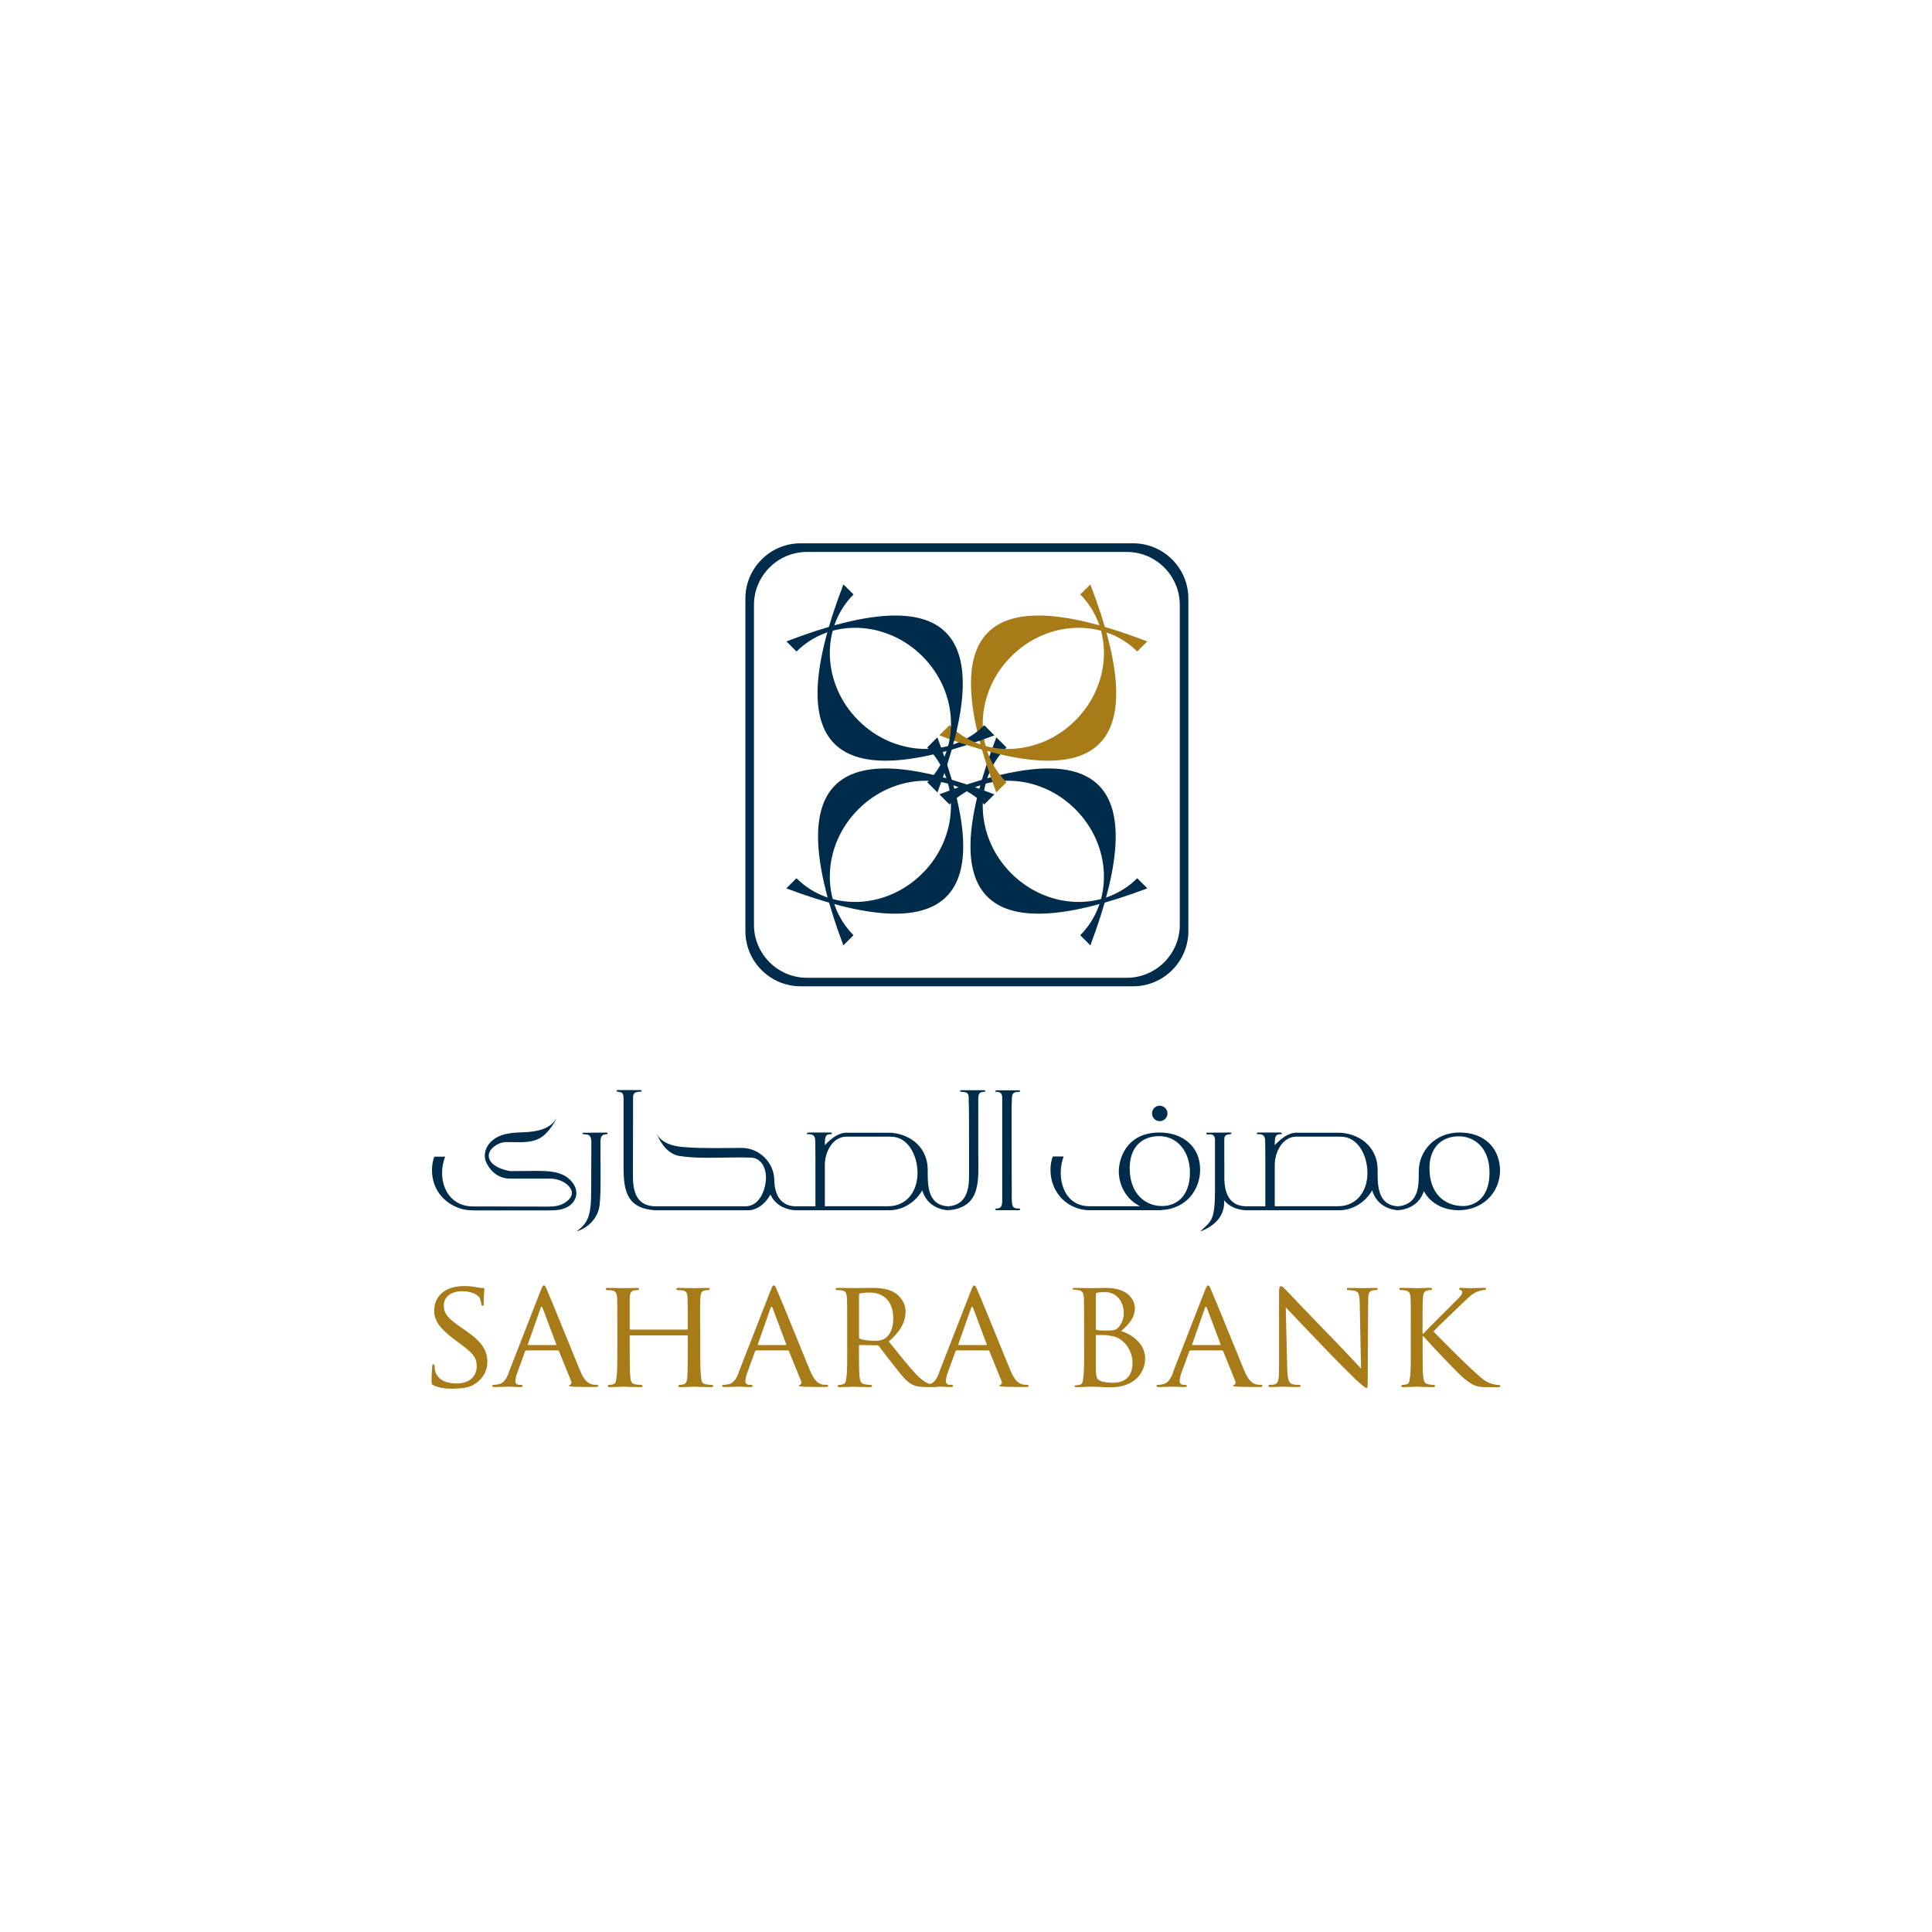 <?xml version="1.0" encoding="UTF-8"?><svg id="Layer_1" xmlns="http://www.w3.org/2000/svg" viewBox="0 0 320 320"><path d="M133.65,161.95h52.99c4.83,0,8.77-3.95,8.77-8.77v-52.99c0-4.83-3.95-8.77-8.77-8.77h-52.99c-4.83,0-8.77,3.95-8.77,8.77v52.99c0,4.83,3.95,8.77,8.77,8.77M132.59,163.36h55.11c5.02,0,9.13-4.11,9.13-9.13v-55.11c0-5.02-4.11-9.13-9.13-9.13h-55.11c-5.02,0-9.13,4.11-9.13,9.13v55.11c0,5.02,4.11,9.13,9.13,9.13Z" fill="#002c4b" fill-rule="evenodd"/><path d="M236.76,193.55c0-3.55,2.06-5.34,4.87-5.34,2.51,0,5.08,1.82,5.08,6,0,4.72-2.99,5.55-4.36,5.55-3.1,0-5.58-2.09-5.58-6.21M234.99,194c0,1.79.09,4.15-1.67,5.25-.54.33-1.13.51-1.73.54v.66c1.91-.15,3.61-1.16,4.24-3.16,1.04,1.91,3.1,3.16,5.79,3.16,3.79,0,6.84-2.75,6.84-6.69-.12-3.61-2.54-6.18-6.72-6.18s-6.75,3.19-6.75,6.42ZM222.07,188.27c2.93,0,4.42,3.22,4.42,6,0,3.13-1.85,5.52-4.87,5.52h-10.48v-6.84c0-2.15,1.28-4.69,3.61-4.69h7.31ZM222.4,187.64c-.54-.03-.66-.03-.78-.03h-6.87c-1.43,0-2.66,1.07-3.61,2.06,0-1.43.09-1.82,1.04-1.82.09,0,.15-.03.15-.09,0-.09-.12-.18-.27-.18h-3.64c-.15,0-.27.12-.27.18s.03.09.12.09c.75,0,1.22.09,1.28.99.03.51.03,3.31.03,6.09v4.87h-3.43v.66h15.61c2.39,0,4.42-1.4,5.52-3.31.6,2.12,2.33,3.16,4.3,3.31v-.66c-3.58-.15-3.4-3.88-3.4-6.03,0-3.52-2.57-5.76-5.79-6.12ZM202.78,192.33v-3.52c0-.54.09-.78.6-.9.39-.09.57,0,.57-.21,0-.06,0-.12-.27-.12-1.22,0-2.51.03-3.79.03-.06.03-.09.03-.09.09,0,.18.18.21.3.21s.24-.03.33-.03c.72,0,.81.57.81.96v8.27c0,5.19-.66,5.13-2.45,6.87,2.24-.84,3.97-2.42,3.97-4.81,0-.15,0-.27-.03-.39.84,1.05,2.09,1.55,3.43,1.67v-.66c-2.69-.15-3.28-2.42-3.37-4.33v-3.13ZM192.09,183.14c-.75,0-1.28.6-1.28,1.28s.54,1.28,1.28,1.28c.69,0,1.28-.57,1.28-1.28s-.6-1.28-1.28-1.28ZM187.11,193.55c0-3.52,1.97-5.37,4.9-5.37s5.08,2.48,5.08,6.03c0,3.88-2.18,5.55-4.63,5.55-2.69,0-5.34-1.97-5.34-6.21ZM192.36,200.45v-.03c4.06-.18,6.42-3.31,6.42-6.69,0-3.94-3.02-6.15-6.69-6.15-5.7,0-6.78,4.57-6.78,6.42,0,2.09,1.02,4.54,3.52,5.79h-8.36c-3.4,0-4.78-2.81-4.78-5.58,0-.93.18-1.85.48-2.66h-1.79c-.27.69-.39,1.43-.39,2.18,0,4.06,3.1,6.72,6.48,6.72h11.88ZM166,198.9c-.03.87-.15,1.25-1.02,1.28-.12,0-.15.03-.15.09s.12.18.27.18h3.64c.15,0,.24-.12.24-.18s-.03-.09-.12-.09c-.99-.03-1.28-.09-1.28-1.7-.03-13.7-.06-15.23.03-16.69.03-.9.54-.93,1.25-.96.09,0,.12-.03.12-.06,0-.09-.09-.18-.24-.18h-3.64c-.15,0-.27.09-.27.18,0,.03.03.06.15.06.69.03.99.21,1.02.96v17.11ZM157.07,200.45c5.61-.45,4.96-5.25,4.96-9.4v-8.96c0-.93.15-1.25,1.04-1.25.06,0,.12-.06.12-.12,0-.12-.06-.15-.24-.15h-3.67c-.15,0-.27,0-.27.15s.69.15.84.18c.66.15.6.63.6,1.61.06.15.06,7.4.06,7.64v4.54c0,2.15-.36,4.9-3.43,5.11v.66ZM147.55,188.27c2.93,0,4.42,3.22,4.42,6,0,3.13-1.85,5.52-4.87,5.52h-10.48v-6.84c0-2.15,1.28-4.69,3.61-4.69h7.31ZM147.88,187.64c-.54-.03-.66-.03-.78-.03h-6.87c-1.43,0-2.66,1.07-3.61,2.06,0-1.43.09-1.82,1.04-1.82.09,0,.15-.03.15-.09,0-.09-.12-.18-.27-.18h-3.64c-.15,0-.27.12-.27.18s.03.09.12.09c.75,0,1.22.09,1.28.99.03.51.03,3.31.03,6.09v4.87h-3.43v.66h15.61c2.39,0,4.42-1.4,5.52-3.31.6,2.12,2.33,3.16,4.3,3.31v-.66c-3.58-.15-3.4-3.88-3.4-6.03,0-3.52-2.57-5.76-5.79-6.12ZM128.24,195.41c-.03-2.87-2.51-5.28-5.37-5.28-3.08,0-6.18.12-9.43-.12-1.82-.12-3.76-.57-4.75-2.27.48.78,1.31,3.11,3.67,3.7,3.13.51,6.51.27,9.67.27.84,0,1.64,0,2.48.03,1.58.12,2.36,1.73,2.36,3.22,0,2.18-1.13,4.84-3.37,4.84h-15.26v.66h15.64c1.64,0,2.99-1.25,3.73-2.6.75,1.64,2.3,2.45,4.03,2.6v-.66c-2.66-.12-3.37-2.39-3.4-4.39ZM108.23,199.79c-3.1-.21-3.4-2.99-3.4-5.14,0-2.66.03-9.37.03-12.87,0-.69.27-.96,1.28-.96.06,0,.12-.06.12-.12,0-.15-.12-.15-.27-.15h-3.61c-.18,0-.27.03-.27.15,0,.15.78.18.9.3.3.27.27.72.27,1.49v10.39c0,3.61.12,7.16,4.96,7.55v-.66ZM99.46,192.33v-3.19c0-.78.18-1.28.99-1.28.09,0,.18-.03.18-.15,0-.06-.03-.12-.27-.12-1.25,0-2.57.03-3.82.03q-.06.03-.06.09c0,.24.63.15.72.21.63,0,.75.78.75,1.25,0,.72-.03,3.31-.03,7.91s-.6,5.43-2.42,6.9c1.88-.63,3.25-2,3.7-3.76.18-.69.27-2.36.27-4.27v-3.61ZM76.02,200.09c.93.33,1.7.39,2.72.39h11.97c.84,0,1.64,0,2.48-.24,1.4-.39,2.27-1.43,2.27-2.63,0-.69-.3-1.43-.96-2.12-1.52-1.58-3.91-1.55-6.06-1.55-1.31,0-2.6.03-3.91.03-1.13-.15-3.58-.9-3.58-2.57,0-1.1,1.46-2.18,2.81-2.24.69,0,1.43.03,2.18.03,1.37,0,2.78-.12,3.88-.93,1.46-1.1,2.39-3.05,2.39-3.11-1.04,1.91-3.34,2.3-5.52,2.39-1.55.06-3.34.12-4.69,1.02-1.02.66-1.7,1.7-1.7,2.84,0,.45.09.87.33,1.31.84,1.64,2.21,2.48,3.82,2.51h6.75c1.79,0,3.52,1.22,3.52,2.36,0,.54-.36,1.13-1.22,1.67-.84.51-1.79.6-2.75.6-4.24,0-8.15-.03-12.45-.03-3.34,0-5.08-2.66-5.08-5.55,0-.9.18-1.82.51-2.69h-1.79c-.27.69-.39,1.46-.39,2.24,0,3.16,2,5.43,4.48,6.27Z" fill="#002c4b"/><path d="M233.68,223.43c0,2.09,0,3.79-.14,4.69-.07.65-.14,1.05-.58,1.16-.18.07-.47.11-.69.11-.11,0-.18.11-.18.18,0,.14.14.18.36.18.69,0,2.06-.07,2.24-.07.14,0,1.52.07,2.64.07.25,0,.36-.07.36-.18,0-.07-.07-.18-.18-.18-.22,0-.58-.04-.9-.11-.69-.11-.76-.51-.87-1.16-.11-.9-.11-2.6-.11-4.69v-2.13h.11c1.08,1.26,5.81,6.28,6.82,7.08.97.72,1.59,1.23,2.74,1.34.51.04.94.04,1.55.04h1.16c.4,0,.51-.07.51-.18s-.14-.18-.29-.18-.79-.07-1.41-.29c-1.05-.43-1.3-.72-3.18-2.42-.94-.83-5.63-5.52-6.21-6.17.47-.54,4.33-4.19,4.87-4.73,1.01-.94,1.44-1.44,2.35-1.84.47-.18.94-.29,1.26-.29.18,0,.22-.07.22-.18s-.07-.18-.33-.18c-.54,0-2.02.07-2.17.07-.54,0-1.23-.07-1.66-.07-.18,0-.29.07-.29.18,0,.07.07.18.22.18.18.04.29.18.29.43,0,.36-.61.94-1.23,1.55-.87.9-4.87,4.84-5.23,5.27h-.11v-1.3c0-3.39,0-4.01.07-4.69.04-.76.22-1.08.79-1.19.29-.07.4-.07.54-.07.11,0,.18-.07.18-.18s-.11-.18-.32-.18c-.69,0-2.06.07-2.24.07-.11,0-1.52-.07-2.53-.07-.25,0-.36.07-.36.18s.11.18.18.18c.22,0,.58.04.76.07.76.11.87.43.94,1.19.04.69.04,1.3.04,4.69v3.83ZM212.96,216.53c.69.76,3.25,3.43,5.85,6.14,2.35,2.49,5.6,5.7,5.85,5.92,1.26,1.12,1.48,1.3,1.7,1.3.14,0,.18-.11.18-1.55l.07-12.71c0-1.3.04-1.73.79-1.91.22-.04.4-.04.51-.04.18,0,.29-.14.29-.22,0-.14-.22-.14-.43-.14-.94,0-1.66.04-1.91.04s-1.34-.04-2.35-.04c-.25,0-.43,0-.43.14,0,.07,0,.22.18.22s.69.04,1.08.11c.69.11.83.61.87,2.02l.22,10.87c-.69-.72-3.07-3.32-5.31-5.6-3.5-3.57-6.75-7.04-7.11-7.4-.25-.25-.61-.65-.87-.65-.18,0-.29.22-.29,1.08v12.42c0,1.99-.11,2.56-.65,2.74-.33.11-.76.11-.94.11-.11,0-.18.07-.18.18,0,.14.14.18.36.18,1.01,0,1.99-.07,2.2-.07.18,0,1.08.07,2.35.07.25,0,.43-.04.43-.18,0-.11-.11-.18-.22-.18-.18,0-.69,0-1.12-.11-.61-.18-.79-.69-.87-2.49l-.25-10.25ZM197.54,222.78c-.07,0-.11-.04-.07-.14l2.09-5.96c.14-.33.25-.33.36,0l2.24,5.96c.04.11.04.14-.07.14h-4.55ZM194.29,227.36c-.43,1.08-.87,1.84-1.88,1.95-.18.04-.51.07-.69.07-.11,0-.18.07-.18.18s.14.18.43.18c.9,0,2.06-.07,2.27-.07.25,0,1.48.07,2.02.07.18,0,.32-.04.32-.18,0-.11-.07-.18-.25-.18h-.18c-.4,0-.76-.14-.76-.58,0-.4.11-.94.32-1.48l1.26-3.47c.04-.11.14-.18.25-.18h5.16c.14,0,.18.04.22.14l2.02,4.98c.14.36-.07.54-.22.58-.11.04-.14.04-.14.14,0,.14.36.14.79.18,1.55.04,3.21.04,3.54.04.25,0,.51-.04.51-.18s-.14-.18-.29-.18c-.22,0-.54,0-.87-.11-.51-.18-1.12-.47-1.91-2.38-1.37-3.32-4.98-12.27-5.41-13.18-.22-.51-.29-.79-.54-.79-.14,0-.22.11-.51.83l-5.31,13.61ZM181.51,221.26c0-.11.04-.14.11-.14.36,0,1.48,0,1.77.04.54.11,1.26.11,2.02.58,1.77,1.12,2.17,3,2.17,3.97,0,2.78-1.8,3.32-3.29,3.32-.43,0-1.37-.04-1.99-.29-.69-.33-.69-.61-.79-1.62v-5.85ZM181.51,214.33c0-.11.07-.18.29-.22.32-.07.9-.11,1.12-.11,2.27,0,3.21,1.84,3.21,3.5,0,1.05-.4,1.77-.87,2.35-.47.51-.97.54-2.24.54-.83,0-1.23-.07-1.37-.11-.11-.04-.14-.07-.14-.22v-5.74ZM179.57,223.43c0,2.09,0,3.79-.14,4.69-.07.65-.11,1.16-.58,1.23-.18.04-.47.11-.69.11-.11,0-.18.04-.18.11,0,.14.14.18.36.18.36,0,.9,0,1.37-.04.43,0,.87-.04.9-.04.11,0,.76.04,1.48.04.69.07,1.52.07,1.91.07,3.86,0,5.67-2.38,5.67-4.8s-2.24-4.01-3.97-4.51c1.16-1.05,2.27-2.09,2.27-3.83,0-1.16-.97-3.32-4.73-3.32-1.05,0-2.09.04-2.64.04-.11,0-1.59-.04-2.6-.04-.25,0-.36.04-.36.18,0,.07.11.11.18.11.22,0,.58.04.76.07.76.11.87.51.94,1.23.04.72.04,1.34.04,4.69v3.83ZM158.81,222.78c-.07,0-.11-.04-.07-.14l2.09-5.96c.14-.33.25-.33.36,0l2.24,5.96c.04.11.04.14-.07.14h-4.55ZM155.56,227.36c-.43,1.08-.87,1.84-1.88,1.95-.18.04-.51.07-.69.07-.11,0-.18.07-.18.18s.14.18.43.18c.9,0,2.06-.07,2.27-.07.25,0,1.48.07,2.02.07.18,0,.33-.04.33-.18,0-.11-.07-.18-.25-.18h-.18c-.4,0-.76-.14-.76-.58,0-.4.11-.94.32-1.48l1.26-3.47c.04-.11.14-.18.25-.18h5.16c.14,0,.18.04.22.14l2.02,4.98c.14.36-.07.54-.22.58-.11.04-.14.04-.14.14,0,.14.36.14.79.18,1.55.04,3.21.04,3.54.04.25,0,.51-.04.51-.18s-.14-.18-.29-.18c-.22,0-.54,0-.87-.11-.51-.18-1.12-.47-1.91-2.38-1.37-3.32-4.98-12.27-5.42-13.18-.22-.51-.29-.79-.54-.79-.14,0-.22.11-.51.83l-5.31,13.61ZM142.28,214.48c0-.14.07-.22.18-.25.22-.07.94-.14,1.59-.14,2.42,0,3.9,1.55,3.9,4.3,0,1.66-.58,2.78-1.34,3.28-.54.36-1.16.4-1.7.4-1.01,0-2.17-.14-2.49-.33-.11-.07-.14-.14-.14-.29v-6.97ZM140.33,223.43c0,2.09,0,3.83-.14,4.69-.07.65-.11,1.05-.58,1.16-.18.07-.47.11-.69.11-.11,0-.18.11-.18.18,0,.14.14.18.36.18.69,0,2.2-.07,2.24-.07.11,0,1.52.07,2.74.07.25,0,.36-.07.36-.18,0-.07-.04-.18-.18-.18-.22,0-.69-.04-1.01-.11-.69-.11-.79-.51-.87-1.16-.11-.87-.11-2.56-.11-4.66v-.5c0-.14.04-.18.14-.18l2.85.04c.18,0,.22.04.32.14.47.58,1.48,1.99,2.42,3.14,1.3,1.66,2.09,2.71,3.07,3.21.58.29,1.12.43,2.38.43h1.41c.43,0,.58-.04.58-.18,0-.07-.11-.18-.22-.18-.14,0-.36,0-.79-.07-.58-.07-1.3-.29-2.53-1.52-1.3-1.34-2.85-3.32-4.69-5.6,2.09-1.81,2.78-3.36,2.78-4.98,0-1.52-1.01-2.53-1.59-2.96-1.16-.83-2.74-.94-4.15-.94-.72,0-2.6.04-2.82.04-.14,0-1.66-.04-2.67-.04-.25,0-.36.04-.36.18,0,.07.11.18.18.18.22,0,.58.04.76.04.76.11.87.47.94,1.19.04.72.04,1.34.04,4.69v3.83ZM125.6,222.78c-.07,0-.11-.04-.07-.14l2.09-5.96c.14-.33.25-.33.36,0l2.24,5.96c.04.11.04.14-.07.14h-4.55ZM122.35,227.36c-.43,1.08-.87,1.84-1.88,1.95-.18.04-.51.07-.69.07-.11,0-.18.07-.18.18s.14.18.43.18c.9,0,2.06-.07,2.27-.07.25,0,1.48.07,2.02.07.18,0,.33-.04.33-.18,0-.11-.07-.18-.25-.18h-.18c-.4,0-.76-.14-.76-.58,0-.4.11-.94.33-1.48l1.26-3.47c.04-.11.14-.18.25-.18h5.16c.14,0,.18.04.22.14l2.02,4.98c.14.36-.07.54-.22.58-.11.04-.14.04-.14.14,0,.14.36.14.79.18,1.55.04,3.21.04,3.54.04.25,0,.51-.04.51-.18s-.14-.18-.29-.18c-.22,0-.54,0-.87-.11-.51-.18-1.12-.47-1.91-2.38-1.37-3.32-4.98-12.27-5.42-13.18-.22-.51-.29-.79-.54-.79-.14,0-.22.11-.51.83l-5.31,13.61ZM115.96,219.6c0-3.39,0-3.97.04-4.69.07-.76.18-1.08.79-1.19.29-.04.4-.04.58-.04.07,0,.18-.11.18-.18,0-.14-.11-.18-.36-.18-.69,0-2.09.04-2.24.04-.11,0-1.55-.04-2.56-.04-.25,0-.36.04-.36.18,0,.07.07.18.18.18.22,0,.61.04.79.04.72.11.83.47.87,1.19.04.72.04,1.37.04,4.73v.47c0,.11-.04.11-.11.11h-9.39c-.07,0-.11,0-.11-.11v-5.2c.07-.76.18-1.08.79-1.19.29-.04.43-.04.58-.04.07,0,.18-.11.18-.18,0-.14-.11-.18-.36-.18-.69,0-2.13.04-2.2.04-.14,0-1.59-.04-2.6-.04-.25,0-.36.04-.36.18,0,.07.11.18.18.18.22,0,.58.04.76.04.76.11.87.47.94,1.19.04.72.04,1.3.04,4.69v3.83c0,2.09,0,3.79-.14,4.69-.07.65-.11,1.05-.58,1.16-.18.07-.47.11-.69.11-.11,0-.18.11-.18.18,0,.14.14.18.36.18.69,0,2.13-.07,2.27-.07.07,0,1.52.07,2.78.07.25,0,.36-.07.36-.18,0-.07-.07-.18-.18-.18-.22,0-.69-.04-1.05-.11-.65-.11-.72-.51-.79-1.16-.11-.9-.11-2.56-.11-4.66v-2.17c0-.11.04-.11.11-.11h9.39c.07,0,.11,0,.11.11v2.17c0,2.09,0,3.75-.07,4.66-.07.61-.14,1.05-.61,1.16-.22.07-.47.11-.69.11-.11,0-.18.11-.18.18,0,.14.11.18.36.18.69,0,2.13-.07,2.24-.07.14,0,1.55.07,2.78.07.25,0,.4-.07.4-.18,0-.07-.07-.18-.22-.18-.18,0-.69-.04-1.01-.11-.69-.11-.72-.51-.79-1.16-.11-.9-.14-2.6-.14-4.69v-3.83ZM87.51,222.78c-.07,0-.11-.04-.07-.14l2.09-5.96c.14-.33.25-.33.36,0l2.24,5.96c.04.11.04.14-.07.14h-4.55ZM84.27,227.36c-.43,1.08-.87,1.84-1.88,1.95-.18.04-.51.07-.69.07-.11,0-.18.07-.18.18s.14.18.43.18c.9,0,2.06-.07,2.27-.07.25,0,1.48.07,2.02.07.18,0,.32-.04.32-.18,0-.11-.07-.18-.25-.18h-.18c-.4,0-.76-.14-.76-.58,0-.4.11-.94.33-1.48l1.26-3.47c.04-.11.14-.18.25-.18h5.16c.14,0,.18.04.22.14l2.02,4.98c.14.36-.07.54-.22.58-.11.04-.14.04-.14.14,0,.14.36.14.79.18,1.55.04,3.21.04,3.54.04.25,0,.51-.04.51-.18s-.14-.18-.29-.18c-.22,0-.54,0-.87-.11-.51-.18-1.12-.47-1.91-2.38-1.37-3.32-4.98-12.27-5.41-13.18-.22-.51-.29-.79-.54-.79-.14,0-.22.11-.51.83l-5.31,13.61ZM75.06,230c1.23,0,2.64-.11,3.57-.76,1.59-1.05,2.09-2.42,2.09-3.68,0-1.88-.94-3.39-3.68-5.23l-.61-.43c-2.24-1.52-2.92-2.31-2.92-3.68,0-1.52,1.34-2.35,3-2.35,2.02,0,2.74.83,2.92,1.05.11.25.29.83.29,1.08.04.18.07.29.22.29.18,0,.18-.14.18-.47,0-1.48.11-2.2.11-2.31,0-.14-.07-.18-.22-.18-.18,0-.36,0-.79-.07-.54-.14-1.44-.25-2.35-.25-2.96,0-4.95,1.52-4.95,4.08,0,1.52.76,2.82,3.21,4.66l1.01.76c1.99,1.48,2.82,2.2,2.82,3.75,0,1.66-1.12,2.89-3.36,2.89-1.52,0-3.18-.54-3.54-2.13-.07-.32-.07-.61-.07-.79s-.07-.25-.22-.25c-.11,0-.18.11-.18.36-.04.32-.11,1.23-.11,2.31,0,.58,0,.65.32.79.9.47,2.2.58,3.25.58Z" fill="#a77b18"/><path d="M164.71,131.56l-1.68,1.68c-5.55-5.53-14.88-5.18-20.86.8-5.98,5.98-6.33,15.31-.8,20.86l-1.68,1.68c-10.08-26.75-2.09-35.44,25.01-25.01" fill="#002c4b" fill-rule="evenodd"/><path d="M165.02,122.12l1.68,1.68c-5.53,5.55-5.18,14.88.8,20.86,5.98,5.98,15.31,6.34,20.86.8l1.68,1.68c-26.75,10.08-35.44,2.09-25.01-25.01" fill="#002c4b" fill-rule="evenodd"/><path d="M155.26,122.12l-1.68,1.68c5.53,5.55,5.18,14.88-.8,20.86-5.98,5.98-15.31,6.34-20.86.8l-1.68,1.68c26.75,10.08,35.44,2.09,25.01-25.01" fill="#002c4b" fill-rule="evenodd"/><path d="M155.58,131.56l1.68,1.68c5.55-5.53,14.88-5.18,20.86.8,5.98,5.98,6.33,15.31.8,20.86l1.68,1.68c10.08-26.75,2.09-35.44-25.01-25.01" fill="#002c4b" fill-rule="evenodd"/><path d="M190.04,106.23l-1.68,1.68c-5.55-5.53-14.88-5.18-20.86.8-5.98,5.98-6.33,15.31-.8,20.86l-1.68,1.68c-10.08-26.75-2.09-35.44,25.01-25.01" fill="#a77b18" fill-rule="evenodd"/><path d="M139.69,96.79l1.68,1.67c-5.53,5.55-5.18,14.88.8,20.86,5.98,5.98,15.31,6.33,20.86.8l1.68,1.68c-26.75,10.08-35.44,2.09-25.01-25.01" fill="#002c4b" fill-rule="evenodd"/><path d="M180.6,96.79l-1.68,1.67c5.53,5.55,5.18,14.88-.8,20.86-5.98,5.98-15.31,6.33-20.86.8l-1.68,1.68c26.75,10.08,35.44,2.09,25.01-25.01" fill="#a77b18" fill-rule="evenodd"/><path d="M130.25,106.23l1.68,1.68c5.55-5.53,14.88-5.18,20.86.8,5.98,5.98,6.33,15.31.8,20.86l1.68,1.68c10.08-26.75,2.09-35.44-25.01-25.01" fill="#002c4b" fill-rule="evenodd"/></svg>